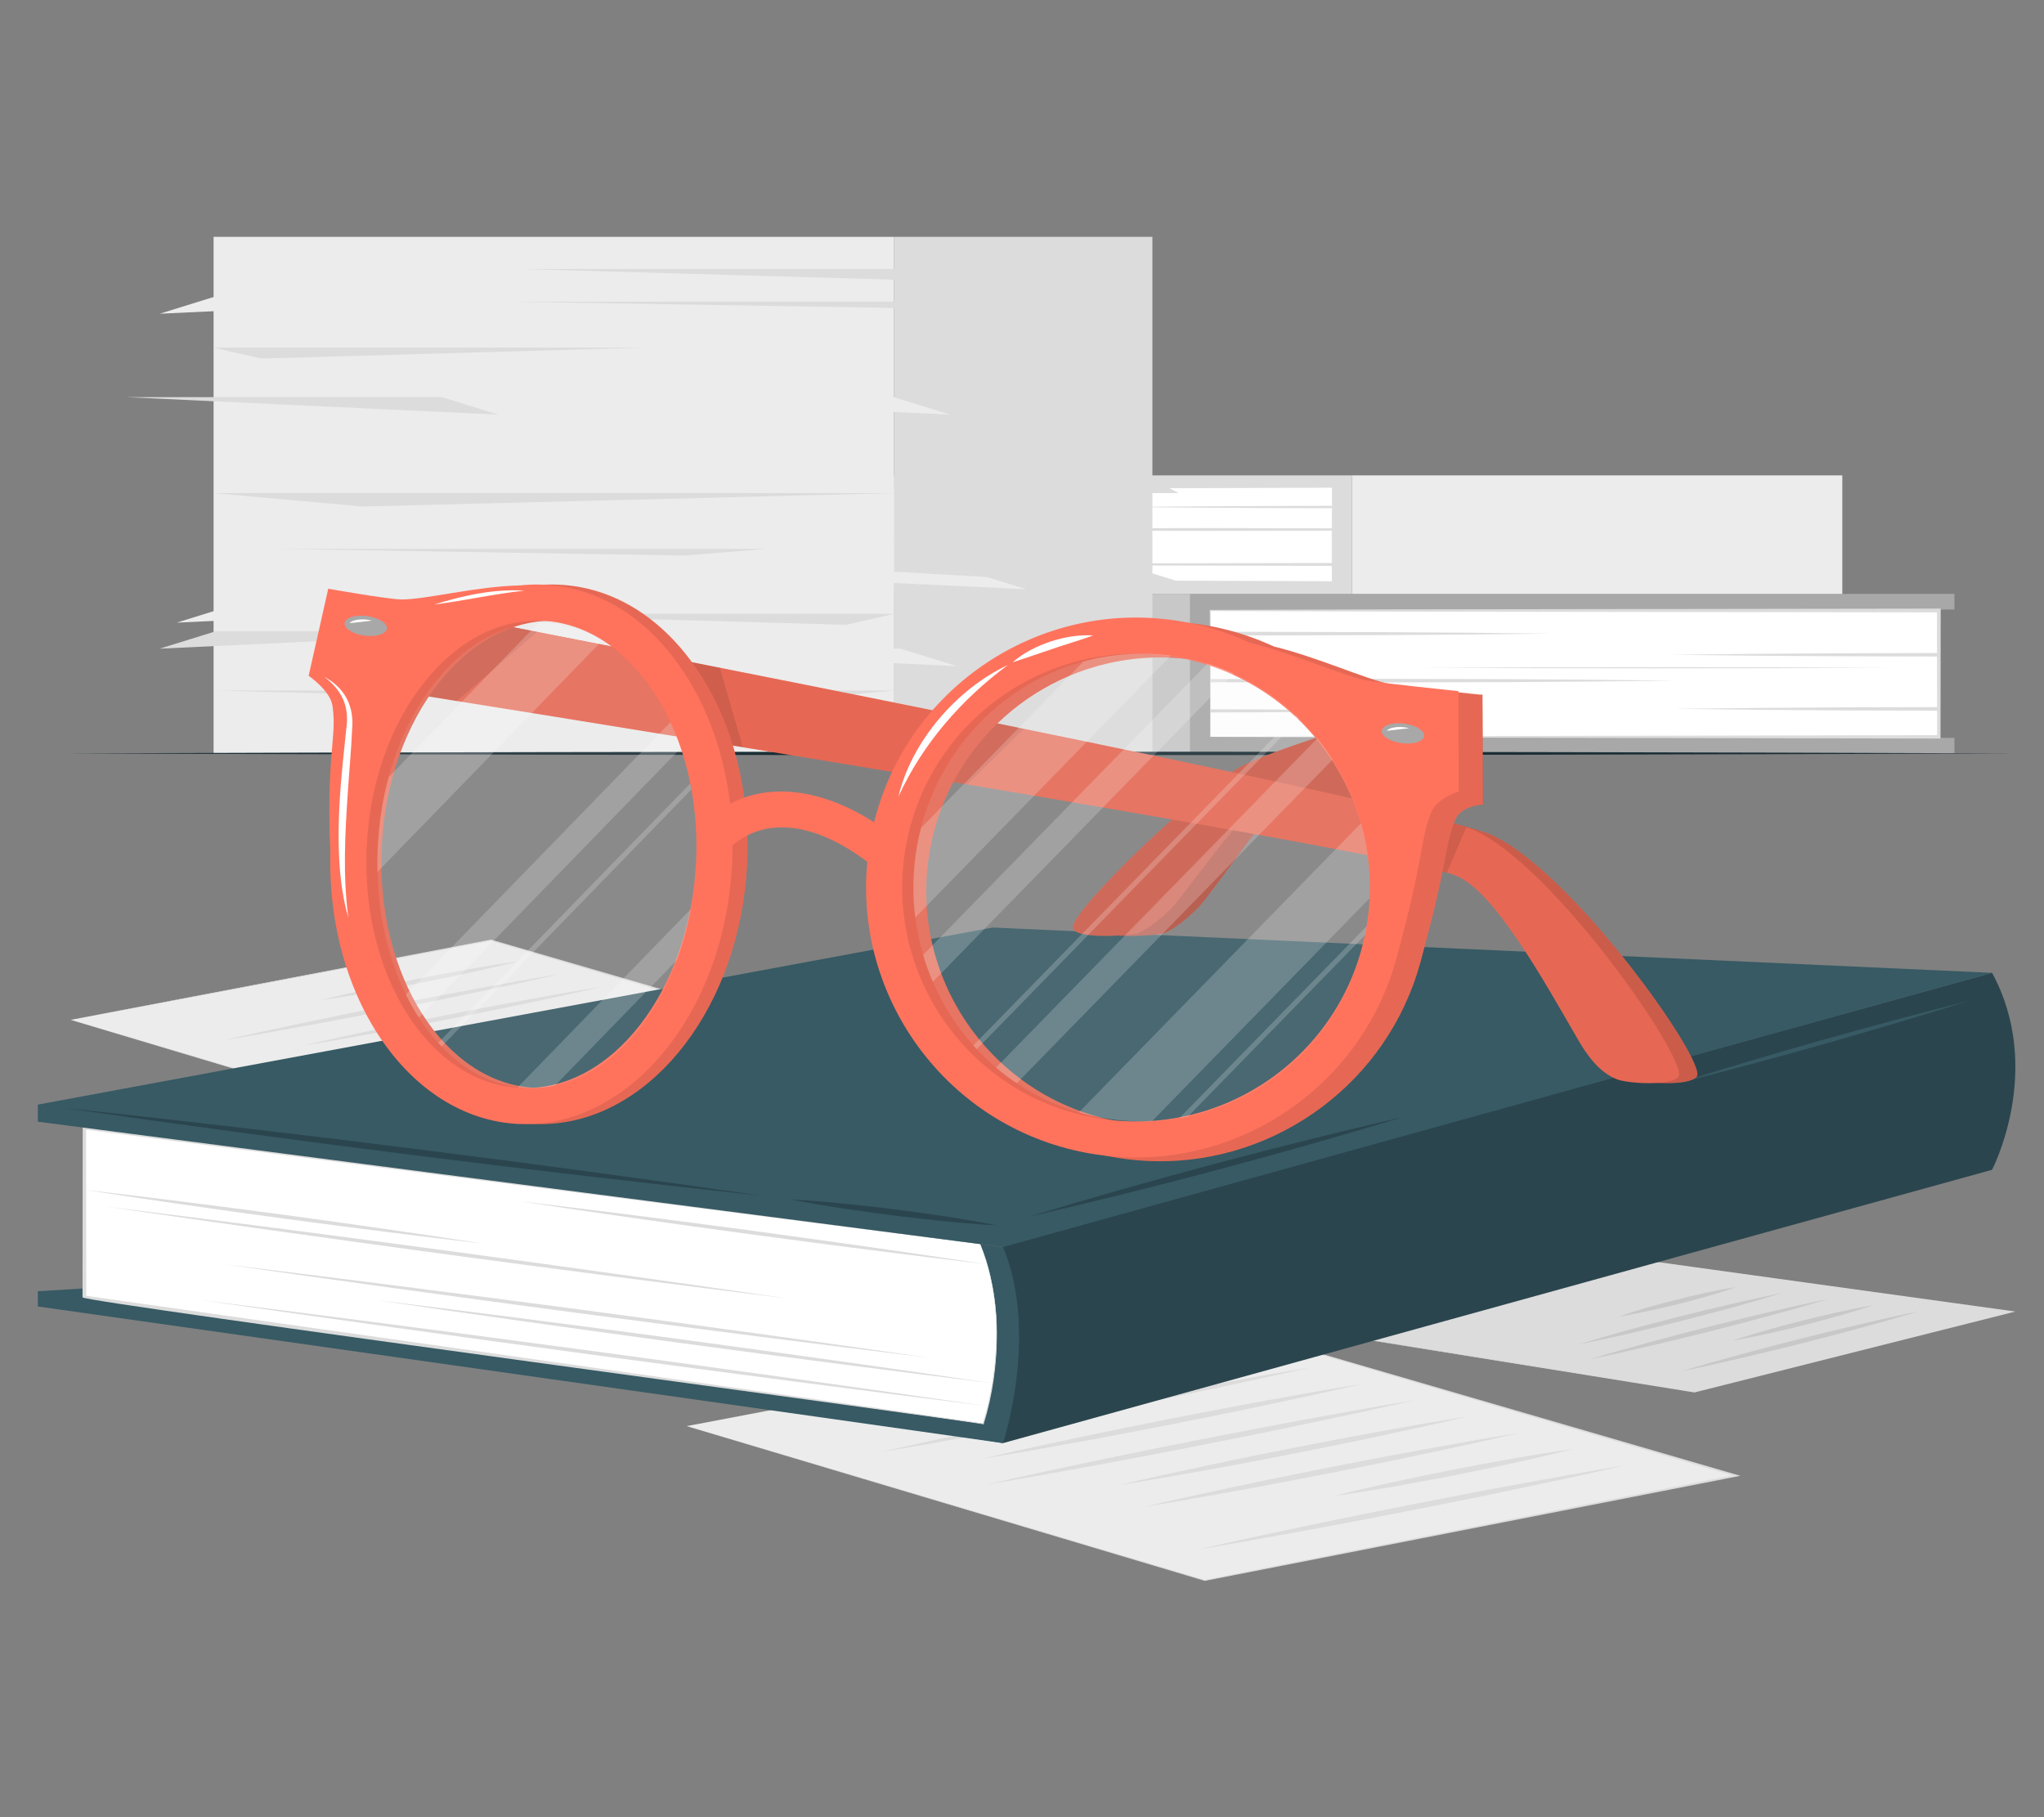 <?xml version="1.0" encoding="UTF-8"?>
<svg id="Layer_2" data-name="Layer 2" xmlns="http://www.w3.org/2000/svg" viewBox="0 0 540 480">
  <rect x="0" y="0" width="540" height="480" fill="#808080" stroke="none"/>
  <defs>
    <style>
      .cls-1 {
        fill: #dcdcdc;
      }

      .cls-1, .cls-2, .cls-3, .cls-4, .cls-5, .cls-6, .cls-7, .cls-8, .cls-9, .cls-10, .cls-11, .cls-12, .cls-13 {
        stroke-width: 0px;
      }

      .cls-2 {
        fill: #ff735d;
      }

      .cls-3 {
        fill: #c8c8c8;
      }

      .cls-4 {
        fill: #375a64;
      }

      .cls-5, .cls-10 {
        fill: #ececec;
      }

      .cls-14 {
        opacity: .2;
      }

      .cls-7 {
        fill: #2b454e;
      }

      .cls-8 {
        fill: none;
      }

      .cls-9 {
        fill: #1a2e35;
      }

      .cls-10, .cls-15, .cls-13 {
        opacity: .1;
      }

      .cls-11 {
        fill: #fff;
      }

      .cls-16 {
        opacity: .3;
      }

      .cls-12 {
        fill: #a8a8a8;
      }
    </style>
  </defs>
  <g id="Layer_2-2" data-name="Layer 2">
    <g>
      <rect class="cls-8" width="540" height="480"/>
      <g>
        <g>
          <g>
            <rect class="cls-3" x="184.93" y="156.88" width="129.52" height="42.13" transform="translate(499.38 355.89) rotate(180)"/>
            <polygon class="cls-12" points="314.45 156.88 314.45 199.01 516.34 199.01 516.34 194.9 511.99 194.9 511.99 161 516.34 161 516.34 156.88 314.45 156.88"/>
            <g>
              <g>
                <rect class="cls-11" x="319.75" y="161.25" width="192.47" height="33.38"/>
                <path class="cls-1" d="m319.75,194.64c47.98-.18,144.51-.39,192.47-.45,0,0-.45.45-.45.45l-.05-33.38s.5.5.5.5c-31.97-.05-113.46-.17-144.35-.21,0,0-48.12-.14-48.12-.14.21-.88,0,33.42,0,33.24h0Zm0,0c.01-.15-.15-33.39-.15-33.53,0-.02,48.22-.13,48.26-.14,30.52-.05,112.78-.17,144.35-.21,0,0,.5,0,.5,0,0,0,0,.5,0,.5,0,0-.05,33.38-.05,33.38v.45s-.45,0-.45,0c-47.97-.07-144.51-.27-192.47-.45h0Z"/>
              </g>
              <g>
                <path class="cls-1" d="m443.14,187.25c14.71.19,29.44.33,44.15.4l24.92.06v-.93l-24.92.06c-14.71.07-29.44.21-44.15.39Z"/>
                <path class="cls-1" d="m319.75,179.36v.85l32.13.09,46.58-.12c14.71-.07,29.44-.21,44.15-.39-14.71-.19-29.44-.33-44.15-.39l-46.58-.12-32.13.09Z"/>
                <path class="cls-1" d="m319.75,166.85v1.03l45.97-.12c14.72-.07,29.44-.21,44.15-.39-14.71-.19-29.43-.33-44.15-.39l-45.97-.12Z"/>
                <path class="cls-1" d="m319.75,187.34v.85l12.34-.03c14.71-.06,29.43-.2,44.15-.39-14.72-.19-29.44-.32-44.15-.39l-12.34-.03Z"/>
                <path class="cls-1" d="m441.66,172.96c14.72.19,29.44.32,44.16.39l26.39.07v-.93l-26.39.07c-14.72.06-29.44.2-44.16.39Z"/>
                <path class="cls-1" d="m499.41,176.38c-10.14-.06-20.27-.1-30.41-.12l-32.07-.04-31.24.04c-10.14.02-20.27.06-30.41.12,10.14.06,20.27.1,30.41.12l31.24.04,32.07-.04c10.14-.02,20.27-.06,30.41-.12Z"/>
              </g>
            </g>
          </g>
          <g>
            <rect class="cls-5" x="357.2" y="125.57" width="129.52" height="31.31"/>
            <polygon class="cls-1" points="357.2 156.88 357.2 125.57 155.31 125.57 155.31 128.63 159.66 128.63 159.66 153.83 155.31 153.83 155.31 156.88 357.2 156.88"/>
            <g>
              <g>
                <rect class="cls-11" x="159.43" y="128.82" width="192.47" height="24.81"/>
                <path class="cls-1" d="m351.9,128.82c-47.98.18-144.51.4-192.47.46,0,0,.46-.46.46-.46,0,0,.04,24.81.04,24.81,0,0-.5-.5-.5-.5l96.23.15c23.96.01,72.27.14,96.23.24-.12.68-.04-24.84,0-24.7h0Zm0,0s.11,24.81.11,24.81c0,0,0,.11,0,.11h-.11c-24.01.1-72.23.23-96.23.24,0,0-96.23.15-96.23.15,0,0-.5,0-.5,0,0,0,0-.5,0-.5,0,0,.04-24.81.04-24.81,0,0,0-.46,0-.46,48.21.07,144.73.29,192.93.46h0Z"/>
              </g>
              <g>
                <path class="cls-1" d="m228.51,134.31c-14.71-.14-29.44-.25-44.15-.3l-24.92-.05v.69l24.92-.05c14.71-.05,29.44-.16,44.15-.29Z"/>
                <path class="cls-1" d="m351.9,140.18v-.63l-32.13-.07-46.58.09c-14.71.05-29.44.16-44.15.29,14.71.14,29.44.25,44.15.29l46.58.09,32.13-.07Z"/>
                <path class="cls-1" d="m351.9,149.48v-.77l-45.97.09c-14.72.05-29.44.16-44.15.29,14.71.14,29.43.25,44.15.29l45.97.09Z"/>
                <path class="cls-1" d="m351.9,134.25v-.63l-12.34.02c-14.71.05-29.43.15-44.15.29,14.72.14,29.44.24,44.15.29l12.34.02Z"/>
                <path class="cls-1" d="m229.99,144.94c-14.72-.14-29.44-.24-44.16-.29l-26.39-.05v.69l26.39-.05c14.72-.05,29.44-.15,44.16-.29Z"/>
                <path class="cls-1" d="m172.24,142.39c10.14.04,20.27.07,30.41.09l32.07.03,31.24-.03c10.14-.02,20.27-.05,30.41-.09-10.14-.04-20.27-.07-30.41-.09l-31.24-.03-32.07.03c-10.14.02-20.27.05-30.41.09Z"/>
              </g>
            </g>
          </g>
          <g>
            <rect class="cls-5" x="56.43" y="62.56" width="179.72" height="136.45"/>
            <rect class="cls-1" x="236.15" y="62.56" width="68.3" height="136.45"/>
            <polygon class="cls-1" points="56.43 130.25 236.15 130.25 95.79 133.79 56.43 130.25"/>
            <polygon class="cls-1" points="236.15 182.4 56.43 182.4 196.79 185.94 236.15 182.4"/>
            <polygon class="cls-1" points="56.43 91.82 170.27 91.82 69.07 94.71 56.43 91.82"/>
            <polygon class="cls-1" points="236.15 162.15 122.31 162.15 223.51 165.04 236.15 162.15"/>
            <polygon class="cls-1" points="251.24 71.05 137.4 71.05 238.59 73.94 251.24 71.05"/>
            <polygon class="cls-1" points="134.36 79.69 262.76 79.69 241.36 81.42 134.36 79.69"/>
            <polygon class="cls-1" points="73.9 145 202.3 145 180.9 146.73 73.9 145"/>
            <polygon class="cls-5" points="152.86 104.91 236.15 104.91 251.03 109.53 152.86 104.91"/>
            <polygon class="cls-5" points="172.93 151.02 256.22 151.02 271.1 155.64 172.93 151.02"/>
            <polygon class="cls-5" points="154.61 171.34 237.91 171.34 252.79 175.96 154.61 171.34"/>
            <polygon class="cls-1" points="33.48 104.91 116.77 104.91 131.65 109.53 33.48 104.91"/>
            <polygon class="cls-5" points="140.36 78.25 57.07 78.25 42.19 82.87 140.36 78.25"/>
            <polygon class="cls-5" points="144.86 159.84 61.56 159.84 46.68 164.47 144.86 159.84"/>
            <polygon class="cls-1" points="140.36 166.72 57.07 166.72 42.19 171.34 140.36 166.72"/>
            <polygon class="cls-1" points="236.15 151.02 303.03 151.02 317.91 155.64 236.15 151.02"/>
            <polygon class="cls-1" points="259.49 130.25 311.36 130.25 304.45 126.48 259.49 130.25"/>
          </g>
        </g>
        <path class="cls-9" d="m17.39,199.01c164.98-.61,350.06-.62,515.04,0-164.98.62-350.06.61-515.04,0h0Z"/>
        <g>
          <g>
            <g>
              <polygon class="cls-1" points="349.42 352.01 429.46 332.33 531.15 346.5 447.65 367.63 349.42 352.01"/>
              <path class="cls-1" d="m349.42,352.01l80-19.83s101.74,14.1,101.76,14.08c0,0,1.27.18,1.27.18l-1.24.31s-83.54,21.05-83.55,21.06c-.05.02-98.19-15.82-98.24-15.8h0Zm0,0s98.49,15.47,98.19,15.46c0,0,83.48-21.2,83.48-21.2,0,0,.03.49.03.49,0,0-101.87-14.28-101.62-14.27,0,0-80.07,19.52-80.07,19.52h0Z"/>
            </g>
            <g>
              <path class="cls-3" d="m444.47,362.15c4.92-1.51,9.99-2.92,15.09-4.31,5.08-1.4,10.27-2.73,15.46-4.06,5.22-1.31,10.45-2.61,15.78-3.84l8-1.84c2.72-.58,5.39-1.19,8.15-1.74-2.45.77-4.98,1.47-7.47,2.21l-7.62,2.11c-5.08,1.4-10.27,2.73-15.46,4.06-5.22,1.31-10.45,2.61-15.78,3.84-5.32,1.24-10.66,2.47-16.15,3.59Z"/>
              <path class="cls-3" d="m457.7,354.15c5.66-1.94,11.73-3.59,17.91-5.18,6.22-1.56,12.54-3.04,19.29-4.23-5.65,1.94-11.73,3.6-17.91,5.18-6.22,1.55-12.54,3.04-19.29,4.23Z"/>
              <path class="cls-3" d="m420.36,358.95c4.92-1.51,10-2.92,15.09-4.31,5.08-1.4,10.27-2.73,15.46-4.06,5.22-1.31,10.45-2.61,15.78-3.84l8-1.84c2.72-.58,5.39-1.19,8.15-1.74-2.45.77-4.98,1.47-7.47,2.21l-7.62,2.11c-5.08,1.4-10.27,2.73-15.46,4.06-5.22,1.31-10.45,2.61-15.78,3.84-5.32,1.24-10.66,2.47-16.15,3.59Z"/>
              <path class="cls-3" d="m417.28,355.08c8.37-2.63,17.17-4.97,26.06-7.24,8.94-2.24,17.98-4.41,27.44-6.3-8.37,2.63-17.16,4.97-26.06,7.24-8.94,2.24-17.98,4.41-27.44,6.3Z"/>
              <path class="cls-3" d="m427.74,347.78c4.62-1.68,9.66-3.07,14.8-4.39,5.18-1.29,10.47-2.52,16.18-3.45-4.62,1.68-9.66,3.07-14.8,4.39-5.19,1.29-10.47,2.51-16.18,3.45Z"/>
            </g>
          </g>
          <g>
            <g>
              <polygon class="cls-5" points="18.68 269.39 129.74 248.37 236.9 279.68 126.4 301.45 18.68 269.39"/>
              <path class="cls-1" d="m18.68,269.39s111.05-21.18,111.07-21.19c.02-.02,107.2,31.25,107.22,31.24,0,0,.98.29.98.29l-1.01.2s-110.54,21.69-110.55,21.7c-.06.01-107.66-32.24-107.71-32.23h0Zm0,0s108.03,31.95,107.69,31.9c0,0,110.48-21.85,110.48-21.85,0,0-.02.48-.02.48,0,0-107.37-31.44-107.06-31.39,0,0-111.09,20.86-111.09,20.86h0Z"/>
            </g>
            <path class="cls-1" d="m124.84,295.08c7.23-1.68,14.56-3.24,21.91-4.78,7.34-1.56,14.74-3.03,22.14-4.51,7.42-1.45,14.85-2.9,22.35-4.26l11.25-2.05c3.78-.64,7.53-1.32,11.34-1.93-3.61.85-7.27,1.63-10.91,2.45l-11,2.34c-7.34,1.56-14.74,3.03-22.14,4.5-7.43,1.45-14.85,2.9-22.35,4.26-7.49,1.38-14.99,2.74-22.58,3.98Z"/>
            <path class="cls-1" d="m153.3,283.93c7.92-2.04,16.1-3.76,24.35-5.41,8.27-1.61,16.61-3.15,25.22-4.36-7.91,2.04-16.1,3.76-24.35,5.41-8.28,1.61-16.62,3.14-25.22,4.36Z"/>
            <path class="cls-1" d="m113.89,286.15c6.32-1.5,12.74-2.88,19.17-4.24,6.42-1.38,12.91-2.67,19.41-3.97,6.51-1.27,13.03-2.54,19.61-3.72l9.88-1.78c3.32-.55,6.62-1.14,9.97-1.67-3.15.76-6.36,1.45-9.54,2.18l-9.63,2.07c-6.42,1.38-12.91,2.67-19.41,3.96-6.51,1.27-13.03,2.54-19.61,3.72-6.57,1.2-13.16,2.38-19.84,3.44Z"/>
            <path class="cls-1" d="m108.72,281.63c5.84-1.4,11.78-2.69,17.73-3.96,5.94-1.28,11.95-2.48,17.96-3.68,6.03-1.17,12.06-2.35,18.17-3.44l9.15-1.63c3.08-.51,6.14-1.05,9.25-1.52-2.91.71-5.88,1.36-8.82,2.04l-8.91,1.93c-5.94,1.28-11.95,2.48-17.96,3.68-6.03,1.17-12.06,2.35-18.17,3.44-6.09,1.1-12.2,2.19-18.4,3.16Z"/>
            <path class="cls-1" d="m81.05,281.54c7.23-1.68,14.56-3.24,21.91-4.78,7.34-1.56,14.74-3.03,22.14-4.51,7.42-1.45,14.85-2.9,22.35-4.26l11.25-2.05c3.78-.64,7.53-1.32,11.34-1.94-3.61.85-7.27,1.63-10.91,2.45l-11,2.34c-7.34,1.56-14.74,3.03-22.14,4.5-7.43,1.45-14.85,2.9-22.35,4.26-7.49,1.38-14.98,2.74-22.58,3.98Z"/>
            <path class="cls-1" d="m80.13,276.18c6.4-1.51,12.89-2.91,19.4-4.29,6.5-1.39,13.07-2.7,19.64-4.01,6.59-1.28,13.18-2.57,19.84-3.77l9.99-1.8c3.36-.56,6.69-1.16,10.08-1.69-3.19.77-6.44,1.47-9.65,2.2l-9.75,2.09c-6.5,1.39-13.07,2.7-19.64,4.01-6.59,1.28-13.18,2.57-19.84,3.77-6.65,1.21-13.31,2.41-20.07,3.49Z"/>
            <path class="cls-1" d="m59.16,274.77c7.23-1.68,14.56-3.24,21.91-4.78,7.33-1.56,14.74-3.03,22.14-4.51,7.42-1.45,14.85-2.9,22.35-4.26l11.25-2.05c3.78-.64,7.53-1.32,11.34-1.94-3.61.85-7.27,1.63-10.91,2.45l-11,2.34c-7.34,1.56-14.74,3.03-22.14,4.5-7.43,1.45-14.85,2.9-22.35,4.26-7.49,1.38-14.99,2.74-22.58,3.98Z"/>
            <path class="cls-1" d="m84.6,264.22c8.42-2.14,17.11-3.96,25.86-5.7,8.78-1.71,17.62-3.34,26.73-4.66-8.42,2.14-17.1,3.96-25.86,5.7-8.78,1.71-17.62,3.34-26.73,4.66Z"/>
          </g>
          <g>
            <g>
              <polygon class="cls-5" points="181.41 376.7 322.54 349.98 458.71 389.77 318.3 417.44 181.41 376.7"/>
              <path class="cls-1" d="m181.41,376.7s141.13-26.84,141.14-26.84c.01-.01,136.22,39.69,136.24,39.68,0,0,.98.29.98.29l-1,.2s-140.46,27.54-140.47,27.55c-.04.01-136.84-40.88-136.88-40.87h0Zm0,0l136.92,40.62c-.32.06,140.42-27.82,140.33-27.79,0,0-.02.48-.02.48,0,0-136.14-39.91-136.14-39.91.26-.06-141.14,26.63-141.1,26.59h0Z"/>
            </g>
            <path class="cls-1" d="m316.31,409.33c9.19-2.13,18.51-4.12,27.84-6.08,9.32-1.98,18.73-3.85,28.14-5.72,9.44-1.84,18.87-3.68,28.4-5.42l14.29-2.6c4.8-.82,9.57-1.68,14.41-2.46-4.59,1.08-9.24,2.07-13.86,3.11l-13.98,2.97c-9.32,1.98-18.73,3.85-28.14,5.72-9.44,1.84-18.87,3.68-28.4,5.41-9.51,1.75-19.04,3.48-28.7,5.06Z"/>
            <path class="cls-1" d="m352.49,395.17c10.06-2.59,20.46-4.78,30.94-6.87,10.51-2.05,21.11-4,32.05-5.54-10.06,2.59-20.46,4.78-30.94,6.87-10.52,2.05-21.12,4-32.05,5.54Z"/>
            <path class="cls-1" d="m302.4,397.99c8.03-1.9,16.19-3.66,24.36-5.39,8.16-1.75,16.41-3.39,24.66-5.04,8.28-1.61,16.55-3.22,24.92-4.73l12.55-2.26c4.22-.7,8.41-1.45,12.67-2.12-4.01.96-8.08,1.84-12.12,2.77l-12.24,2.63c-8.16,1.75-16.41,3.39-24.66,5.04-8.28,1.61-16.56,3.22-24.92,4.73-8.35,1.52-16.72,3.02-25.22,4.38Z"/>
            <path class="cls-1" d="m295.84,392.25c7.42-1.78,14.97-3.42,22.53-5.03,7.55-1.63,15.19-3.15,22.82-4.68,7.66-1.49,15.33-2.98,23.08-4.37l11.63-2.08c3.92-.64,7.8-1.33,11.75-1.94-3.7.9-7.47,1.72-11.2,2.59l-11.32,2.45c-7.55,1.63-15.19,3.15-22.83,4.68-7.67,1.49-15.33,2.98-23.09,4.37-7.74,1.4-15.5,2.78-23.38,4.01Z"/>
            <path class="cls-1" d="m260.67,392.13c9.19-2.13,18.51-4.12,27.84-6.08,9.32-1.98,18.73-3.85,28.14-5.72,9.44-1.84,18.87-3.68,28.4-5.42l14.29-2.6c4.8-.82,9.57-1.68,14.41-2.46-4.58,1.08-9.24,2.07-13.86,3.11l-13.98,2.97c-9.32,1.98-18.73,3.85-28.14,5.72-9.44,1.84-18.87,3.68-28.4,5.41-9.51,1.75-19.04,3.48-28.7,5.06Z"/>
            <path class="cls-1" d="m259.51,385.32c8.13-1.92,16.38-3.7,24.66-5.45,8.26-1.77,16.61-3.43,24.95-5.1,8.37-1.63,16.75-3.26,25.21-4.79l12.7-2.29c4.27-.71,8.51-1.47,12.81-2.15-4.05.97-8.18,1.86-12.27,2.8l-12.39,2.66c-8.26,1.77-16.61,3.43-24.95,5.09-8.37,1.63-16.75,3.26-25.21,4.79-8.45,1.54-16.92,3.06-25.51,4.43Z"/>
            <path class="cls-1" d="m232.85,383.53c9.19-2.13,18.51-4.12,27.84-6.08,9.32-1.98,18.73-3.85,28.14-5.72,9.44-1.84,18.87-3.68,28.4-5.42l14.29-2.6c4.8-.82,9.57-1.68,14.41-2.46-4.58,1.08-9.24,2.07-13.86,3.11l-13.98,2.97c-9.32,1.98-18.73,3.85-28.14,5.72-9.44,1.84-18.87,3.68-28.4,5.41-9.51,1.75-19.04,3.48-28.7,5.06Z"/>
            <path class="cls-1" d="m265.19,370.12c10.7-2.72,21.74-5.03,32.86-7.25,11.15-2.18,22.39-4.25,33.97-5.92-10.7,2.72-21.74,5.03-32.86,7.25-11.16,2.17-22.4,4.25-33.97,5.92Z"/>
          </g>
        </g>
        <g>
          <path class="cls-7" d="m526.28,309l-261.29,72.19v-52.04l261.29-72.19c13.85,25.53,0,52.04,0,52.04Z"/>
          <polygon class="cls-4" points="10 345.1 264.99 381.2 264.99 368 33.32 339.66 10 341.07 10 345.1"/>
          <g>
            <path class="cls-4" d="m264.99,329.4c9.53,22.93,0,51.79,0,51.79l-242.68-38.33v-44.98l242.68,31.52Z"/>
            <g>
              <path class="cls-11" d="m258.98,328.62c9.28,22.84.77,47.44.77,47.44l-237.44-33.37v-44.81l236.68,30.74Z"/>
              <path class="cls-1" d="m258.98,328.62c.32.88,1.23,3.39,1.54,4.26,1.86,6.23,2.89,12.86,2.85,19.37.01,8.11-1.1,16.24-3.51,23.99-.56-.51-238.38-32.33-238.06-33.55,0,0,.05-44.81.05-44.81,0,0,0-.51,0-.51,59.26,7.75,177.9,23.37,237.12,31.24h0Zm0,0c-58.99-7.47-177.77-22.69-236.74-30.29,0,0,.5-.44.5-.44,0,0,.05,44.81.05,44.81,0,0-.43-.49-.43-.49-.06.11,238.07,33.55,237.22,33.81,2.42-7.66,3.58-15.73,3.62-23.76.08-6.49-.89-13.12-2.72-19.36-.31-.86-1.19-3.37-1.51-4.27h0Z"/>
            </g>
            <g>
              <path class="cls-1" d="m137.19,317.29c39.76,4.69,83.87,10.66,123.48,16.66-39.8-4.71-83.89-10.65-123.48-16.66h0Z"/>
              <path class="cls-1" d="m22.31,314.28c33.98,3.91,71.65,9.01,105.48,14.23-34.01-3.93-71.67-9-105.48-14.23h0Z"/>
              <path class="cls-1" d="m27.96,318.7c57.72,7.13,122.38,15.85,179.93,24.27-57.72-7.12-122.38-15.85-179.93-24.27h0Z"/>
              <path class="cls-1" d="m59.16,333.93c59.88,7.28,126.96,16.18,186.66,24.76-59.88-7.28-126.96-16.18-186.66-24.76h0Z"/>
              <path class="cls-1" d="m99.39,343.41c52.25,6.39,110.78,14.28,162.85,21.97-52.25-6.39-110.77-14.29-162.85-21.97h0Z"/>
              <path class="cls-1" d="m52.47,343.32c66.9,8.37,141.85,18.47,208.57,28.13-66.9-8.36-141.85-18.48-208.57-28.13h0Z"/>
            </g>
          </g>
          <polygon class="cls-4" points="264.99 329.4 526.28 256.97 262.25 245 10 291.78 10 296.29 264.99 329.4"/>
          <g>
            <path class="cls-7" d="m271.68,321.43c32.41-9.82,65.7-18.69,98.97-26.36-32.41,9.83-65.71,18.68-98.97,26.36h0Z"/>
            <path class="cls-7" d="m209.01,316.83c9.02.47,18.35,1.52,27.31,2.6,8.95,1.16,18.22,2.46,27,4.23-9.02-.46-18.35-1.51-27.31-2.6-8.95-1.17-18.22-2.46-27-4.23h0Z"/>
            <path class="cls-7" d="m16.97,292.66c61.37,6.59,123.24,14.37,184.19,23.18-61.38-6.58-123.23-14.38-184.19-23.18h0Z"/>
          </g>
          <path class="cls-4" d="m442.56,286.31c25.5-8.01,51.32-15.32,77.42-21.9-25.5,8.01-51.32,15.31-77.42,21.9h0Z"/>
        </g>
        <g>
          <g>
            <g>
              <path class="cls-2" d="m307.06,246.62c-3.39.66-17.35,1.41-17.64-1.59-.43-4.54,32.99-36.78,44.98-42.85,11.4-5.77,48.15-18.36,57.22-18.63l.08,28.95c-5.13,1.31-46.03-2.69-54.62,1.88-3.73,1.98-8.67,10.2-18.73,23.25-3.54,4.59-9.28,8.59-11.28,8.99Z"/>
              <g class="cls-16">
                <path class="cls-6" d="m307.06,246.62c-3.39.66-17.35,1.41-17.64-1.59-.43-4.54,32.99-36.78,44.98-42.85,11.4-5.77,48.15-18.36,57.22-18.63l.08,28.95c-5.13,1.31-46.03-2.69-54.62,1.88-3.73,1.98-8.67,10.2-18.73,23.25-3.54,4.59-9.28,8.59-11.28,8.99Z"/>
              </g>
            </g>
            <path class="cls-2" d="m300.12,246.62c-3.39.66-16.38,1.41-16.67-1.59-.43-4.54,32.99-36.78,44.98-42.85,11.4-5.77,54.12-18.36,63.19-18.63l.08,28.95c-5.13,1.31-52-2.69-60.59,1.88-3.73,1.98-9.65,10.2-19.71,23.25-3.54,4.59-9.28,8.59-11.28,8.99Z"/>
            <g class="cls-14">
              <path class="cls-6" d="m300.12,246.62c-3.39.66-16.38,1.41-16.67-1.59-.43-4.54,32.99-36.78,44.98-42.85,11.4-5.77,54.12-18.36,63.19-18.63l.08,28.95c-5.13,1.31-52-2.69-60.59,1.88-3.73,1.98-9.65,10.2-19.71,23.25-3.54,4.59-9.28,8.59-11.28,8.99Z"/>
            </g>
          </g>
          <g>
            <g>
              <path class="cls-2" d="m431.9,285.04c2.92,1.22,14.39,1.84,16.36-.63,2.97-3.75-33.22-54.73-54.48-63.98-19.89-8.58-300.38-63.07-306.17-63.97l-.21,22.66c39.08,6.1,287.04,45.61,302.38,52.29,10,4.35,22.74,27.26,31.9,43.1,3.7,6.4,6.83,9.12,10.22,10.53Z"/>
              <g class="cls-14">
                <path class="cls-6" d="m431.9,285.04c2.92,1.22,14.39,1.84,16.36-.63,2.97-3.75-33.22-54.73-54.48-63.98-19.89-8.58-300.38-63.07-306.17-63.97l-.21,22.66c39.08,6.1,287.04,45.61,302.38,52.29,10,4.35,22.74,27.26,31.9,43.1,3.7,6.4,6.83,9.12,10.22,10.53Z"/>
              </g>
            </g>
            <g>
              <path class="cls-2" d="m427.05,285.04c2.92,1.22,14.39,1.84,16.36-.63,2.97-3.75-32.95-55.97-54.21-65.22-19.89-8.58-295.81-61.83-301.6-62.73l-5.05,22.66c39.08,6.1,287.04,45.61,302.38,52.29,10,4.35,22.74,27.26,31.9,43.1,3.7,6.4,6.83,9.12,10.22,10.53Z"/>
              <g class="cls-15">
                <path class="cls-6" d="m427.05,285.04c2.92,1.22,14.39,1.84,16.36-.63,2.97-3.75-32.95-55.97-54.21-65.22-19.89-8.58-295.81-61.83-301.6-62.73l-5.05,22.66c39.08,6.1,287.04,45.61,302.38,52.29,10,4.35,22.74,27.26,31.9,43.1,3.7,6.4,6.83,9.12,10.22,10.53Z"/>
              </g>
            </g>
            <g class="cls-15">
              <path class="cls-6" d="m141.92,166.9l-21.23,18.25c-17.66-2.82-31.2-4.96-38.14-6.05l5.04-22.65c1.58.24,23.24,4.39,54.32,10.45Z"/>
              <path class="cls-6" d="m196.22,197.36c-4.45-.72-8.86-1.44-13.2-2.16h0l-12.25-22.66c6.29,1.24,12.79,2.52,19.41,3.83l6.05,20.98Z"/>
              <path class="cls-6" d="m270.48,192.5l-14.95,14.69h0c-4.39-.74-8.8-1.48-13.24-2.22l10.59-16.05c5.92,1.19,11.79,2.39,17.61,3.58Z"/>
              <path class="cls-6" d="m387.39,218.51l-5.14,12c-2.46-.69-6.18-1.56-10.96-2.58l-3.69-14.62c9.29,2.2,16.16,3.97,19.78,5.2Z"/>
            </g>
          </g>
          <g>
            <g>
              <g>
                <path class="cls-2" d="m140.92,296.89c-29.22-1.42-51.46-34.51-49.58-73.78.9-18.74,7.09-36.16,17.44-49.06,10.7-13.34,24.5-20.33,39.01-19.6,14.45.69,27.58,8.95,36.94,23.26,9.07,13.82,13.56,31.76,12.65,50.51-1.79,37.16-24.57,66.73-51.78,68.61-1.55.11-3.11.12-4.68.05Zm-24.7-116.87c-9.1,11.34-14.55,26.81-15.36,43.56-1.63,34.01,16.54,62.63,40.53,63.78,24.07,1.19,44.83-25.58,46.48-59.6.8-16.75-3.15-32.67-11.1-44.83-7.66-11.68-18.12-18.41-29.44-18.95-1.21-.06-2.42-.05-3.62.04-10.04.69-19.69,6.27-27.49,16Zm-24.84,48.07c-1.47-28.72,1.74-33.22.43-41.69-.62-4.02-6.29-7.9-6.29-7.9l4.96-20.63s15.45,1.51,19.01,1.56c6.33.09,20.01-4.53,31.93-4.8,0,0-25.9,11.63-34.22,26.47-8.33,14.84-15.81,46.98-15.81,46.98Z"/>
                <path class="cls-13" d="m140.92,296.89c-29.22-1.42-51.46-34.51-49.58-73.78.9-18.74,7.09-36.16,17.44-49.06,10.7-13.34,24.5-20.33,39.01-19.6,14.45.69,27.58,8.95,36.94,23.26,9.07,13.82,13.56,31.76,12.65,50.51-1.79,37.16-24.57,66.73-51.78,68.61-1.55.11-3.11.12-4.68.05Zm-24.7-116.87c-9.1,11.34-14.55,26.81-15.36,43.56-1.63,34.01,16.54,62.63,40.53,63.78,24.07,1.19,44.83-25.58,46.48-59.6.8-16.75-3.15-32.67-11.1-44.83-7.66-11.68-18.12-18.41-29.44-18.95-1.21-.06-2.42-.05-3.62.04-10.04.69-19.69,6.27-27.49,16Zm-24.84,48.07c-1.47-28.72,1.74-33.22.43-41.69-.62-4.02-6.29-7.9-6.29-7.9l4.96-20.63s15.45,1.51,19.01,1.56c6.33.09,20.01-4.53,31.93-4.8,0,0-25.9,11.63-34.22,26.47-8.33,14.84-15.81,46.98-15.81,46.98Z"/>
              </g>
              <path class="cls-2" d="m136.94,296.89c-29.22-1.42-51.46-34.51-49.58-73.78.9-18.74,7.09-36.16,17.44-49.06,10.7-13.34,24.5-20.33,39.01-19.6,14.45.69,27.58,8.95,36.94,23.26,9.07,13.82,13.56,31.76,12.65,50.51-1.79,37.16-24.57,66.73-51.78,68.61-1.55.11-3.11.12-4.68.05Zm-24.7-116.87c-9.1,11.34-14.55,26.81-15.36,43.56-1.63,34.01,16.54,62.63,40.53,63.78,24.07,1.19,44.83-25.58,46.48-59.6.8-16.75-3.15-32.67-11.1-44.83-7.66-11.68-18.12-18.41-29.44-18.95-1.21-.06-2.42-.05-3.62.04-10.04.69-19.69,6.27-27.49,16Zm-24.84,48.07c-1.47-28.72,1.74-33.22.43-41.69-.62-4.02-6.29-7.9-6.29-7.9l5.18-22.99s15.71,2.78,19.26,2.83c6.33.09,19.53-3.44,31.45-3.71,0,0-25.9,11.63-34.22,26.47-8.33,14.84-15.81,46.98-15.81,46.98Z"/>
              <g>
                <path class="cls-12" d="m102.22,166.05c-.19,1.42-2.84,2.25-5.92,1.84-3.08-.41-5.43-1.9-5.24-3.32.19-1.42,2.84-2.25,5.92-1.84,3.08.41,5.43,1.9,5.24,3.32Z"/>
                <path class="cls-11" d="m92.42,164.61c.25-.69,2.93-1.46,5.87-.67"/>
              </g>
              <path class="cls-11" d="m85.52,178.7c5.58,2.96,8.13,7.83,7.49,14.13-.23,5.58-.78,11.07-1.13,16.58-.74,11.02-1.33,22.05.16,33.04-1.55-5.34-2.24-10.93-2.47-16.49-.37-8.35.21-16.69,1.04-24.98,0,0,.85-8.25.85-8.25.94-6.03-1.05-10.43-5.93-14.04h0Z"/>
              <path class="cls-11" d="m114.65,159.69c7.71-2.35,15.75-4.2,23.86-3.67-7.91.84-15.98,2.68-23.86,3.67h0Z"/>
              <g>
                <path class="cls-10" d="m114.64,180.6c-8.79,11.28-14.07,26.66-14.85,43.33-1.57,33.82,15.99,62.29,39.18,63.43,23.26,1.18,43.33-25.44,44.93-59.27.77-16.66-3.04-32.5-10.73-44.59-7.41-11.61-17.51-18.31-28.46-18.85-1.17-.06-2.34-.04-3.5.04-9.71.69-19.03,6.24-26.57,15.91Z"/>
                <g class="cls-14">
                  <path class="cls-11" d="m159.11,169.2l-59.39,61.11c-.06-2.11-.04-4.23.07-6.38.3-6.46,1.28-12.74,2.89-18.66l39.47-40.62c.85-.04,1.71-.04,2.56,0,5.05.25,9.9,1.81,14.41,4.55Z"/>
                  <path class="cls-11" d="m179.84,197.64l-69.17,71.17c-1.24-1.92-2.4-3.98-3.45-6.13l69.89-71.91c1.03,2.2,1.94,4.5,2.73,6.87Z"/>
                  <path class="cls-11" d="m182.5,240.14c-.88,4.74-2.12,9.25-3.69,13.48l-32.19,33.13c-2.5.53-5.05.76-7.66.62-.73-.04-1.45-.1-2.17-.19l45.71-47.03Z"/>
                  <path class="cls-11" d="m182.63,208.56l-65.96,67.87c-.31-.31-.61-.63-.91-.96l66.57-68.49c.11.52.21,1.06.3,1.58Z"/>
                </g>
              </g>
            </g>
            <path class="cls-2" d="m231.97,229.99l6.47-7c-10.37-9.59-34.76-22.99-53.04-5.22l6.64,6.83c16.36-15.95,38.97,4.52,39.92,5.38Z"/>
            <g>
              <g>
                <g>
                  <path class="cls-2" d="m293.66,305.57c-38.67-7.07-64.39-44.27-57.34-82.94h0c7.06-38.68,44.26-64.4,82.94-57.34,38.67,7.06,64.39,44.26,57.34,82.94-5.97,32.71-33.51,56.15-65.24,58.34-5.8.4-11.73.09-17.7-1Zm-47.96-81.23c-6.11,33.51,16.17,65.74,49.68,71.86,33.48,6.15,65.73-16.18,71.85-49.67,6.1-33.51-16.18-65.74-49.68-71.86-5.17-.94-10.31-1.21-15.33-.86-27.5,1.89-51.35,22.21-56.52,50.53Z"/>
                  <path class="cls-2" d="m369.97,204.96c-4.91-16.29-33.49-34.21-33.49-34.21,11.58,2.85,24.34,8.63,30.55,9.92,3.48.72,24.6,2.88,24.6,2.88l.08,28.95s-5.8.32-7.28,4.12c-3.11,7.99-1.54,9.92-9.22,37.63,0,0-.33-33-5.23-49.29Z"/>
                </g>
                <g class="cls-15">
                  <path class="cls-6" d="m293.66,305.57c-38.67-7.07-64.39-44.27-57.34-82.94h0c7.06-38.68,44.26-64.4,82.94-57.34,38.67,7.06,64.39,44.26,57.34,82.94-5.97,32.71-33.51,56.15-65.24,58.34-5.8.4-11.73.09-17.7-1Zm-47.96-81.23c-6.11,33.51,16.17,65.74,49.68,71.86,33.48,6.15,65.73-16.18,71.85-49.67,6.1-33.51-16.18-65.74-49.68-71.86-5.17-.94-10.31-1.21-15.33-.86-27.5,1.89-51.35,22.21-56.52,50.53Z"/>
                  <path class="cls-6" d="m369.97,204.96c-4.91-16.29-33.49-34.21-33.49-34.21,11.58,2.85,24.34,8.63,30.55,9.92,3.48.72,24.6,2.88,24.6,2.88l.08,28.95s-5.8.32-7.28,4.12c-3.11,7.99-1.54,9.92-9.22,37.63,0,0-.33-33-5.23-49.29Z"/>
                </g>
              </g>
              <path class="cls-2" d="m287.31,304.57c-38.67-7.07-64.39-44.27-57.34-82.94h0c7.06-38.68,44.26-64.4,82.94-57.34,38.67,7.06,64.39,44.26,57.34,82.94-5.97,32.71-33.51,56.15-65.24,58.34-5.8.4-11.73.09-17.7-1Zm-47.96-81.23c-6.11,33.51,16.17,65.74,49.68,71.86,33.48,6.15,65.73-16.18,71.85-49.67,6.1-33.51-16.18-65.74-49.68-71.86-5.17-.94-10.31-1.21-15.33-.86-27.5,1.89-51.35,22.21-56.52,50.53Z"/>
              <path class="cls-2" d="m363.62,203.96c-4.91-16.29-33.49-34.21-33.49-34.21,11.58,2.85,24.34,8.63,30.55,9.92,3.48.72,24.6,2.88,24.6,2.88l.08,26.51s-5.8,1.75-7.28,5.54c-3.11,7.99-1.54,10.93-9.22,38.65,0,0-.33-33-5.23-49.29Z"/>
              <g>
                <path class="cls-12" d="m376.23,194.46c-.19,1.42-2.84,2.25-5.92,1.84-3.08-.41-5.43-1.9-5.24-3.32.19-1.42,2.84-2.25,5.92-1.84,3.08.41,5.43,1.9,5.24,3.32Z"/>
                <path class="cls-11" d="m366.43,193.03c.25-.69,2.93-1.46,5.87-.67"/>
              </g>
              <g>
                <path class="cls-11" d="m267.52,174.94c2.9-2.52,6.38-4.24,9.99-5.47,3.63-1.18,7.45-1.87,11.28-1.61-1.8.67-3.59,1.23-5.36,1.79-5,1.55-10.94,3.71-15.91,5.29h0Z"/>
                <path class="cls-11" d="m237.34,210.47c3.42-14.61,15.43-28.48,28.94-34.82-12.26,9.08-22.6,20.88-28.94,34.82h0Z"/>
              </g>
              <g>
                <path class="cls-10" d="m242.29,223.34c-5.96,33.51,15.78,65.74,48.49,71.86,32.68,6.15,64.15-16.18,70.13-49.67,5.96-33.51-15.79-65.74-48.49-71.86-5.04-.94-10.07-1.21-14.96-.86-26.84,1.89-50.12,22.21-55.17,50.53Z"/>
                <g class="cls-14">
                  <path class="cls-11" d="m361.82,237.28l-57.45,58.87c-4.47.2-9.02-.1-13.59-.96-1.95-.36-3.87-.82-5.74-1.38l74.52-76.35c1.78,6.32,2.58,12.99,2.27,19.81Z"/>
                  <path class="cls-11" d="m309.33,173.18l-67.52,69.18c-.78-6.18-.66-12.58.49-19.01.28-1.57.62-3.12,1.01-4.64l42.92-43.98c3.64-1,7.4-1.64,11.24-1.91,3.88-.28,7.86-.17,11.86.37Z"/>
                  <path class="cls-11" d="m352.03,200.67l-83.41,85.46c-1.9-1.28-3.73-2.65-5.47-4.14l84.85-86.93c1.46,1.8,2.8,3.67,4.03,5.61Z"/>
                  <path class="cls-11" d="m325.93,177.91l-79.48,81.43c-.99-2.3-1.86-4.68-2.56-7.11l75.1-76.94c2.39.73,4.7,1.62,6.94,2.62Z"/>
                  <path class="cls-11" d="m361.05,244.67c-.04.28-.1.58-.14.86-.09.5-.18,1-.29,1.48l-46.75,47.9c-.75.17-1.51.31-2.29.44l49.47-50.68Z"/>
                  <path class="cls-11" d="m343.26,189.82l-85.2,87.3c-.3-.32-.61-.65-.9-.99l85.14-87.24c.32.31.64.61.95.93Z"/>
                </g>
              </g>
            </g>
          </g>
        </g>
      </g>
    </g>
  </g>
</svg>